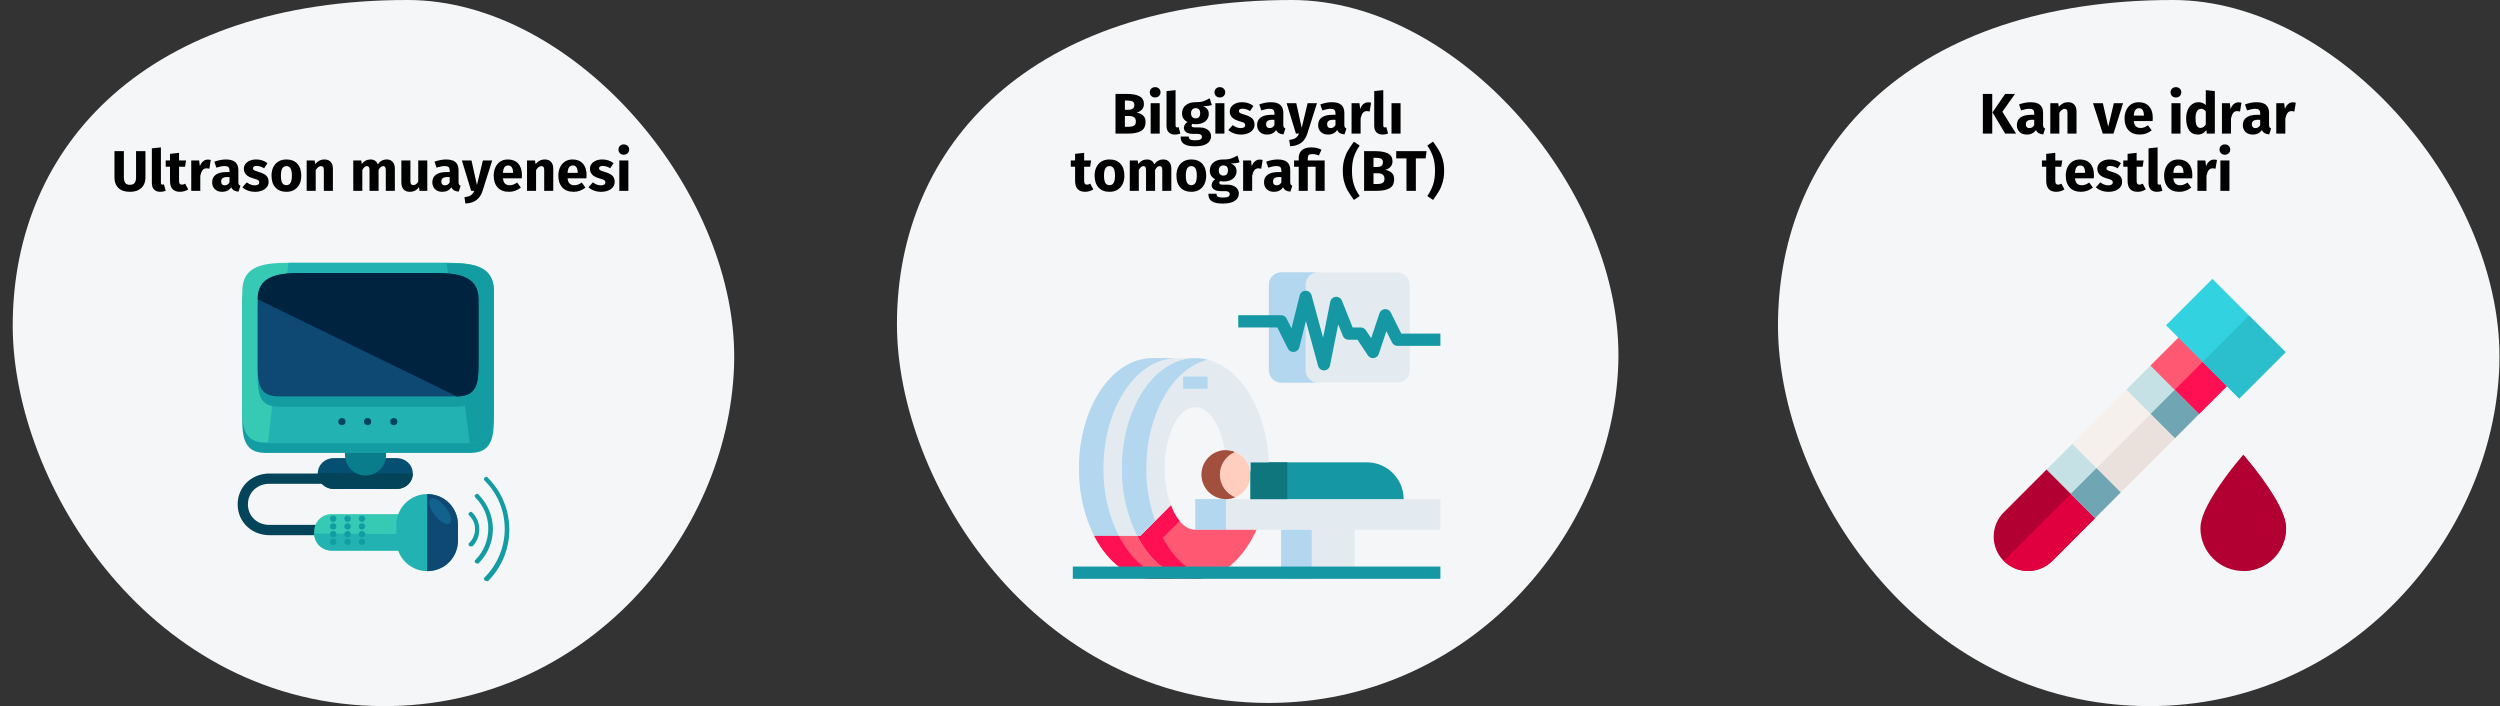 <?xml version="1.0" encoding="UTF-8"?>
<svg xmlns="http://www.w3.org/2000/svg" xmlns:xlink="http://www.w3.org/1999/xlink" width="786px" height="222px" viewBox="0 0 786 222" version="1.1">
  <rect x="0" y="0" width="786" height="222" fill="#333333" stroke="none"/>
  <title>nierensteine-diagnostik-tr</title>
  <g id="Page-1" stroke="none" stroke-width="1" fill="none" fill-rule="evenodd">
    <g id="vorlage" transform="translate(-123, -1912)">
      <g id="nierensteine-diagnostik-tr" transform="translate(123, 1912)">
        <rect id="Rectangle" x="0" y="0" width="786" height="221"></rect>
        <g id="Group-2" transform="translate(4, 0)" fill-rule="nonzero">
          <g id="Oval-Copy-2-Clipped" fill="#F5F6F7">
            <path d="M116.839,222 C179.968,222 225.027,168.752 226.795,114.871 C228.564,60.989 177.035,0 124.125,0 C42.992,0 0,45.151 0,102.399 C0,152.193 43.329,222 116.839,222 Z" id="Oval-Copy-2"></path>
          </g>
          <g id="Group" transform="translate(70.719, 82.628)">
            <path d="M75.73,29.567 C75.73,36.676 76.052,42.008 68.948,42.008 L12.918,42.008 C5.813,42.008 6.297,36.676 6.297,29.567 L6.297,11.471 C6.297,4.362 12.272,3.231 19.376,3.231 L62.489,3.231 C69.594,3.231 75.73,4.362 75.73,11.471 L75.73,29.567 Z" id="Path" fill="#0D4972"></path>
            <path d="M6.459,11.148 C6.459,4.039 12.272,3.231 19.376,3.231 L62.489,3.231 C69.594,3.231 75.73,4.362 75.73,11.471 L75.73,29.567 C75.73,36.676 76.214,42.331 69.109,42.331" id="Path" fill="#00233F"></path>
            <path d="M28.903,85.631 L10.011,85.631 C4.36,85.631 0,81.43 0,75.937 C0,70.444 4.36,66.243 10.011,66.243 L28.903,66.243 C29.872,66.243 30.518,66.889 30.518,67.859 C30.518,68.828 29.872,69.474 28.903,69.474 L10.011,69.474 C6.136,69.474 3.229,72.221 3.229,75.937 C3.229,79.653 6.136,82.4 10.011,82.4 L28.903,82.4 C29.872,82.4 30.518,83.046 30.518,84.016 C30.518,84.985 29.872,85.631 28.903,85.631 Z" id="Path" fill="#04445B"></path>
            <path d="M55.061,66.243 C55.061,68.99 52.801,71.09 50.056,71.09 L30.195,71.09 C27.45,71.09 25.189,68.99 25.189,66.243 L25.189,66.243 C25.189,63.496 27.45,61.396 30.195,61.396 L49.894,61.396 C52.801,61.396 55.061,63.496 55.061,66.243 L55.061,66.243 Z" id="Path" fill="#055072"></path>
            <path d="M55.061,66.243 L55.061,66.243 C55.061,68.99 52.801,71.09 50.056,71.09 L30.195,71.09 C27.45,71.09 25.189,68.99 25.189,66.081 L25.189,66.081" id="Path" fill="#03445B"></path>
            <path d="M46.665,60.427 C46.665,63.981 43.758,66.889 40.206,66.889 L40.206,66.889 C36.654,66.889 33.747,63.981 33.747,60.427 L33.747,58.972 C33.747,55.418 36.654,52.51 40.206,52.51 L40.206,52.51 C43.758,52.51 46.665,55.418 46.665,58.972 L46.665,60.427 Z" id="Path" fill="#097D8C"></path>
            <path d="M80.574,44.754 C80.574,52.994 81.22,59.78 72.985,59.78 L8.881,59.78 C0.646,59.78 1.453,52.833 1.453,44.754 L1.453,12.118 C1.453,4.039 8.074,3.231 16.308,3.231 L65.557,3.231 C73.792,3.231 80.574,4.039 80.574,12.118 L80.574,44.754 Z" id="Path" fill="#149CA3"></path>
            <path d="M80.574,41.523 C80.574,49.763 81.22,56.549 72.985,56.549 L8.881,56.549 C0.646,56.549 1.453,49.763 1.453,41.523 L1.453,9.048 C1.453,0.808 8.074,0 16.308,0 L65.557,0 C73.792,0 80.574,0.808 80.574,9.048 L80.574,41.523 Z" id="Path" fill="#36C9B4"></path>
            <path d="M15.986,0 L65.557,0 C73.792,0 80.574,0.808 80.574,9.048 L80.574,41.685 C80.574,49.925 81.22,56.71 72.985,56.71 L9.527,56.71" id="Path" fill="#22B2B2"></path>
            <g id="Path" transform="translate(6.29, 0.162)" fill="#149CA3">
              <path d="M59.428,0 C67.663,0 74.283,0.646 74.283,8.886 L74.283,41.523 C74.283,49.763 74.929,56.549 66.694,56.549"></path>
              <path d="M69.439,32.475 C69.439,39.584 69.762,45.078 62.657,45.078 L6.627,45.078 C-0.477,45.078 0.007,39.584 0.007,32.475 L0.007,14.38 C0.007,7.271 5.981,6.301 13.086,6.301 L56.199,6.301 C63.303,6.301 69.439,7.271 69.439,14.38 L69.439,32.475 L69.439,32.475 Z"></path>
            </g>
            <path d="M75.73,29.567 C75.73,36.676 76.052,42.008 68.948,42.008 L12.918,42.008 C5.813,42.008 6.297,36.676 6.297,29.567 L6.297,11.471 C6.297,4.362 12.272,3.231 19.376,3.231 L62.489,3.231 C69.594,3.231 75.73,4.362 75.73,11.471 L75.73,29.567 Z" id="Path" fill="#0D4972"></path>
            <path d="M6.297,11.471 C6.297,4.362 12.272,3.231 19.376,3.231 L62.489,3.231 C69.594,3.231 75.73,4.362 75.73,11.471 L75.73,29.567 C75.73,36.676 76.052,42.008 68.948,42.008" id="Path" fill="#00233F"></path>
            <g id="Oval" transform="translate(31.648, 48.794)" fill="#04445B">
              <ellipse cx="1.13" cy="1.131" rx="1.13" ry="1.131"></ellipse>
              <ellipse cx="9.204" cy="1.131" rx="1.13" ry="1.131"></ellipse>
              <ellipse cx="17.439" cy="1.131" rx="1.13" ry="1.131"></ellipse>
            </g>
            <path d="M57.968,84.985 C57.968,88.055 55.546,90.478 52.478,90.478 L29.549,90.478 C26.481,90.478 24.059,88.055 24.059,84.985 L24.059,84.5 C24.059,81.43 26.481,79.007 29.549,79.007 L52.639,79.007 C55.707,79.007 58.129,81.43 58.129,84.5 L58.129,84.985 L57.968,84.985 Z" id="Path" fill="#36C9B4"></path>
            <g id="Path" transform="translate(24.059, 72.706)" fill="#22B2B2">
              <path d="M33.909,12.602 L33.909,11.956 C33.909,15.026 31.487,17.773 28.419,17.773 L5.49,17.773 C2.422,17.773 -1.74151433e-15,15.349 -1.74151433e-15,12.279 L0.161,12.441"></path>
              <path d="M45.212,9.694 C45.212,4.362 40.852,0 35.523,0 L35.523,0 C30.195,0 25.835,4.362 25.835,9.694 L25.835,14.541 C25.835,19.873 30.195,24.235 35.523,24.235 L35.523,24.235 C40.852,24.235 45.212,19.873 45.212,14.541 L45.212,9.694 Z"></path>
            </g>
            <path d="M59.583,96.941 L59.583,96.941 C65.072,96.941 69.271,92.74 69.271,87.247 L69.271,82.4 C69.271,76.907 65.072,72.706 59.583,72.706 L59.583,72.706" id="Path" fill="#0D4972"></path>
            <ellipse id="Oval" fill="#13628E" transform="translate(63.672, 78.069) rotate(-128.039) translate(-63.672, -78.069) " cx="63.672" cy="78.069" rx="4.846" ry="2.1"></ellipse>
            <g transform="translate(29.03, 67.293)" fill="#149CA3">
              <ellipse id="Oval" cx="1.004" cy="13.168" rx="1.004" ry="1.005"></ellipse>
              <ellipse id="Oval" cx="5.525" cy="13.168" rx="1.004" ry="1.005"></ellipse>
              <ellipse id="Oval" cx="10.046" cy="13.168" rx="1.004" ry="1.005"></ellipse>
              <ellipse id="Oval" cx="1.004" cy="15.591" rx="1.004" ry="1.005"></ellipse>
              <ellipse id="Oval" cx="5.525" cy="15.591" rx="1.004" ry="1.005"></ellipse>
              <ellipse id="Oval" cx="10.046" cy="15.591" rx="1.004" ry="1.005"></ellipse>
              <ellipse id="Oval" cx="1.004" cy="18.015" rx="1.004" ry="1.005"></ellipse>
              <ellipse id="Oval" cx="5.525" cy="18.015" rx="1.004" ry="1.005"></ellipse>
              <ellipse id="Oval" cx="10.046" cy="18.015" rx="1.004" ry="1.005"></ellipse>
              <ellipse id="Oval" cx="1.004" cy="20.438" rx="1.004" ry="1.005"></ellipse>
              <ellipse id="Oval" cx="5.525" cy="20.438" rx="1.004" ry="1.005"></ellipse>
              <ellipse id="Oval" cx="10.046" cy="20.438" rx="1.004" ry="1.005"></ellipse>
              <path d="M44.278,21.893 C44.116,21.893 43.955,21.893 43.794,21.731 C43.471,21.408 43.471,20.923 43.794,20.762 C46.216,18.338 46.216,14.46 43.794,12.198 C43.471,11.875 43.471,11.391 43.794,11.229 C44.116,10.906 44.601,10.906 44.762,11.229 C47.669,14.137 47.669,18.984 44.762,21.893 C44.601,21.731 44.439,21.893 44.278,21.893 Z" id="Path"></path>
              <path d="M46.216,27.224 C46.054,27.224 45.893,27.224 45.731,27.063 C45.408,26.74 45.408,26.255 45.731,26.093 C48.315,23.508 49.768,19.954 49.768,16.238 C49.768,12.522 48.315,9.129 45.731,6.544 C45.408,6.22 45.408,5.736 45.731,5.574 C46.054,5.251 46.539,5.251 46.7,5.574 C49.606,8.482 51.221,12.36 51.221,16.399 C51.221,20.438 49.606,24.316 46.7,27.224 C46.539,27.224 46.377,27.224 46.216,27.224 Z" id="Path"></path>
              <path d="M49.122,32.718 C48.961,32.718 48.799,32.718 48.638,32.556 C48.315,32.233 48.315,31.748 48.638,31.587 C52.674,27.547 54.935,22.054 54.935,16.399 C54.935,10.583 52.674,5.251 48.638,1.212 C48.315,0.889 48.315,0.404 48.638,0.242 C48.961,-0.081 49.445,-0.081 49.606,0.242 C53.966,4.605 56.388,10.421 56.388,16.561 C56.388,22.7 53.966,28.517 49.606,32.879 C49.445,32.718 49.284,32.718 49.122,32.718 Z" id="Path"></path>
            </g>
          </g>
          <g id="Oval-Copy-10-Clipped" transform="translate(555, 0)" fill="#F5F6F7">
            <path d="M116.839,222 C179.968,222 225.027,168.752 226.795,114.871 C228.564,60.989 177.035,0 124.125,0 C42.992,0 0,45.151 0,102.399 C0,152.193 43.329,222 116.839,222 Z" id="Oval-Copy-10"></path>
          </g>
          <g id="Path" transform="translate(622.814, 87.676)">
            <polygon fill="#FF5872" points="59.97 16.567 49.287 27.257 53.686 38.126 64.548 42.528 75.232 31.838"></polygon>
            <polygon fill="#FF1053" points="53.686 38.126 64.548 42.528 75.232 31.838 67.601 24.203"></polygon>
            <polygon fill="#F5F0EB" points="24.688 51.87 28.908 62.919 39.95 67.141 57.007 50.074 52.967 38.845 41.745 34.803"></polygon>
            <polygon fill="#EBE1DC" points="39.95 67.141 57.007 50.074 52.967 38.845 28.908 62.919"></polygon>
            <path d="M3.161,73.411 C1.137,75.436 0,78.182 0,81.046 C0,87.01 4.832,91.844 10.792,91.844 C13.654,91.844 16.399,90.707 18.423,88.682 L31.87,75.226 L28.369,63.458 L16.608,59.955 L3.161,73.411 Z" fill="#B30032"></path>
            <path d="M3.161,88.682 C5.114,90.636 7.812,91.844 10.792,91.844 C13.654,91.844 16.399,90.707 18.423,88.682 L31.87,75.226 L28.369,63.458 L3.161,88.682 Z" fill="#E0003F"></path>
            <polygon fill="#C5E1E6" transform="translate(28.269, 63.544) rotate(-45) translate(-28.269, -63.544) " points="22.558 52.753 33.987 52.749 33.98 74.336 22.552 74.339"></polygon>
            <polygon fill="#C5E1E6" transform="translate(53.137, 38.667) rotate(-45) translate(-53.137, -38.667) " points="47.807 27.875 58.474 27.872 58.467 49.458 47.801 49.462"></polygon>
            <polygon fill="#33D2E1" points="77.207 37.626 54.186 14.591 68.768 2.23049332e-16 91.788 23.035"></polygon>
            <path d="M78.463,91.844 C71.038,91.844 64.997,85.8 64.997,78.37 C64.997,75.309 66.911,70.999 70.848,65.192 C73.585,61.156 76.283,57.915 76.396,57.778 L78.463,55.301 L80.531,57.778 C80.644,57.914 83.342,61.156 86.079,65.192 C90.016,70.999 91.93,75.309 91.93,78.37 C91.93,85.8 85.889,91.844 78.463,91.844 Z" fill="#B30032"></path>
            <path d="M78.463,91.844 L78.463,55.301 L80.531,57.778 C80.644,57.914 83.342,61.156 86.079,65.192 C90.016,70.999 91.93,75.309 91.93,78.37 C91.93,85.8 85.889,91.844 78.463,91.844 Z" fill="#B30032"></path>
            <polygon fill="#70A6B3" transform="translate(32.084, 67.362) rotate(-45) translate(-32.084, -67.362) " points="26.371 61.967 37.8 61.964 37.796 72.757 26.368 72.76"></polygon>
            <polygon fill="#70A6B3" transform="translate(56.952, 42.484) rotate(-45) translate(-56.952, -42.484) " points="51.62 37.089 62.287 37.086 62.283 47.879 51.617 47.883"></polygon>
            <polygon fill="#2BBFCD" transform="translate(78.731, 24.577) rotate(-45) translate(-78.731, -24.577) " points="68.421 16.44 89.046 16.434 89.041 32.714 68.416 32.72"></polygon>
          </g>
          <g id="Oval-Copy-4-Clipped" transform="translate(278, 0)" fill="#F5F6F7">
            <path d="M116.839,221.004 C179.968,221.004 225.027,167.996 226.795,114.356 C228.564,60.716 177.035,0 124.125,0 C42.992,0 0,44.949 0,101.94 C0,151.511 43.329,221.004 116.839,221.004 Z" id="Oval-Copy-4"></path>
          </g>
          <g id="Group" transform="translate(333.295, 85.614)">
            <polygon id="Path" fill="#E4EBF0" points="65.489 80.947 88.603 80.947 88.603 96.366 65.489 96.366"></polygon>
            <polygon id="Path" fill="#E4EBF0" points="38.523 71.311 115.569 71.311 115.569 80.947 38.523 80.947"></polygon>
            <polygon id="Path" fill="#B4D7F0" points="65.489 80.947 75.12 80.947 75.12 96.366 65.489 96.366"></polygon>
            <polygon id="Path" fill="#B4D7F0" points="38.523 71.311 48.154 71.311 48.154 80.947 38.523 80.947"></polygon>
            <path d="M55.858,63.602 C55.858,67.859 52.409,71.311 48.154,71.311 C47.734,71.311 47.315,71.273 46.902,71.195 C43.025,70.561 40.248,67.106 40.46,63.181 C40.673,59.256 43.807,56.122 47.73,55.912 C47.871,55.895 48.012,55.889 48.154,55.892 C52.409,55.892 55.858,59.344 55.858,63.602 L55.858,63.602 Z" id="Path" fill="#FFCEBF"></path>
            <path d="M104.012,71.311 L55.858,71.311 L55.858,59.747 L92.455,59.747 C98.838,59.747 104.012,64.924 104.012,71.311 L104.012,71.311 Z" id="Path" fill="#1598A4"></path>
            <path d="M51.043,70.733 C50.13,71.122 49.146,71.318 48.154,71.311 C47.734,71.311 47.315,71.273 46.902,71.195 C43.025,70.561 40.248,67.106 40.46,63.181 C40.673,59.256 43.807,56.122 47.73,55.912 C47.871,55.895 48.012,55.889 48.154,55.892 C49.14,55.885 50.117,56.081 51.024,56.47 C48.121,57.649 46.223,60.473 46.228,63.608 C46.232,66.743 48.137,69.561 51.043,70.733 L51.043,70.733 Z" id="Path" fill="#A34F3E"></path>
            <polygon id="Path" fill="#10767E" points="55.858 59.747 67.415 59.747 67.415 71.311 55.858 71.311"></polygon>
            <path d="M15.409,61.674 C15.321,69.022 16.971,76.287 20.225,82.875 L6.742,82.875 C6.742,82.855 6.722,82.836 6.703,82.817 C6.414,82.219 6.125,81.603 5.836,80.986 L5.605,80.466 C5.297,79.733 4.989,78.982 4.719,78.211 C4.411,77.382 4.141,76.553 3.891,75.686 C3.66,74.915 3.448,74.125 3.255,73.315 C3.14,72.795 3.024,72.255 2.908,71.716 C2.735,70.868 2.581,70 2.446,69.114 C2.369,68.458 2.273,67.784 2.215,67.109 C2.177,66.762 2.138,66.435 2.119,66.088 C1.984,64.642 1.926,63.178 1.926,61.674 C1.926,42.517 12.27,26.982 25.04,26.982 L38.523,26.982 C25.753,26.982 15.409,42.517 15.409,61.674 L15.409,61.674 Z" id="Path" fill="#E4EBF0"></path>
            <path d="M38.523,80.947 L57.746,80.947 C53.605,90.237 46.536,96.366 38.523,96.366 C31.069,96.366 24.462,91.085 20.225,82.875 L21.188,82.875 L30.818,73.238 C32.571,77.921 35.383,80.947 38.523,80.947 Z" id="Path" fill="#FF5872"></path>
            <path d="M42.337,95.865 C41.094,96.205 39.811,96.374 38.523,96.366 C31.069,96.366 24.462,91.085 20.225,82.875 L21.188,82.875 L30.818,73.238 C31.453,75.032 32.384,76.706 33.573,78.191 L28.276,83.491 C31.724,89.909 36.674,94.439 42.337,95.865 L42.337,95.865 Z" id="Path" fill="#FF1053"></path>
            <path d="M20.225,82.875 C16.971,76.287 15.321,69.022 15.409,61.674 C15.409,42.517 25.753,26.982 38.523,26.982 C50.87,26.982 60.943,41.495 61.598,59.747 L55.858,59.747 L55.858,63.602 C55.858,59.344 52.409,55.892 48.154,55.892 C48.012,55.889 47.871,55.895 47.73,55.912 C46.497,48.087 42.838,42.401 38.523,42.401 C33.207,42.401 28.892,51.035 28.892,61.674 C28.846,65.612 29.498,69.528 30.818,73.238 L21.188,82.875 L20.225,82.875 Z" id="Path" fill="#E4EBF0"></path>
            <path d="M9.631,61.674 C9.543,69.022 11.193,76.287 14.446,82.875 L6.742,82.875 C6.742,82.855 6.722,82.836 6.703,82.817 C6.414,82.219 6.125,81.603 5.836,80.986 L5.605,80.466 C5.297,79.733 4.989,78.982 4.719,78.211 C4.411,77.382 4.141,76.553 3.891,75.686 C3.66,74.915 3.448,74.125 3.255,73.315 C3.14,72.795 3.024,72.255 2.908,71.716 C2.735,70.868 2.581,70 2.446,69.114 C2.369,68.458 2.273,67.784 2.215,67.109 C2.177,66.762 2.138,66.435 2.119,66.088 C1.984,64.642 1.926,63.178 1.926,61.674 C1.926,42.517 12.27,26.982 25.04,26.982 L32.745,26.982 C19.974,26.982 9.631,42.517 9.631,61.674 L9.631,61.674 Z" id="Path" fill="#B4D7F0"></path>
            <path d="M23.114,61.674 C23.08,67.292 24.019,72.874 25.887,78.172 L21.188,82.875 L20.225,82.875 C16.971,76.287 15.321,69.022 15.409,61.674 C15.409,42.517 25.753,26.982 38.523,26.982 C39.828,26.987 41.128,27.149 42.395,27.464 C31.454,30.201 23.114,44.483 23.114,61.674 L23.114,61.674 Z" id="Path" fill="#B4D7F0"></path>
            <path d="M38.523,96.366 L25.04,96.366 C17.721,96.366 11.191,91.259 6.953,83.279 C6.876,83.145 6.819,83.01 6.742,82.875 L20.225,82.875 C24.462,91.085 31.069,96.366 38.523,96.366 Z" id="Path" fill="#FF5872"></path>
            <path d="M32.745,96.366 L25.04,96.366 C17.721,96.366 11.191,91.259 6.953,83.279 C6.876,83.145 6.819,83.01 6.742,82.875 L14.446,82.875 C14.523,83.01 14.581,83.145 14.658,83.279 C18.896,91.259 25.425,96.366 32.745,96.366 Z" id="Path" fill="#FF1053"></path>
            <rect id="Rectangle" fill="#E4EBF0" x="61.637" y="0" width="44.301" height="34.692" rx="3.872"></rect>
            <path d="M77.046,34.692 L65.489,34.692 C63.364,34.685 61.643,32.963 61.637,30.837 L61.637,3.855 C61.643,1.728 63.364,0.006 65.489,0 L77.046,0 C74.921,0.006 73.2,1.728 73.194,3.855 L73.194,30.837 C73.2,32.963 74.921,34.685 77.046,34.692 L77.046,34.692 Z" id="Path" fill="#B4D7F0"></path>
            <polygon id="Path" fill="#B4D7F0" points="34.671 32.764 42.375 32.764 42.375 36.619 34.671 36.619"></polygon>
            <g id="Path" transform="translate(0, 5.782)" fill="#1598A4">
              <polygon points="0 86.729 115.569 86.729 115.569 90.584 0 90.584"></polygon>
              <path d="M78.972,25.055 C78.103,25.055 77.342,24.473 77.113,23.635 L73.275,9.55 L71.21,17.814 C71.012,18.596 70.349,19.172 69.548,19.258 C68.746,19.344 67.976,18.922 67.617,18.2 L64.299,11.564 L52.006,11.564 L52.006,7.709 L65.489,7.709 C66.223,7.705 66.895,8.119 67.223,8.775 L68.746,11.824 L71.335,1.459 C71.547,0.612 72.3,0.014 73.172,0 L73.194,0 C74.062,0 74.824,0.582 75.052,1.42 L78.683,14.744 L80.937,3.469 C81.104,2.633 81.8,2.006 82.649,1.927 C83.498,1.849 84.297,2.338 84.614,3.13 L87.981,11.564 L90.529,11.564 C91.173,11.564 91.774,11.886 92.132,12.422 L93.8,14.927 L96.406,7.102 C96.651,6.362 97.319,5.842 98.097,5.787 C98.875,5.732 99.61,6.151 99.957,6.85 L103.276,13.491 L115.569,13.491 L115.569,17.346 L102.086,17.346 C101.352,17.35 100.68,16.937 100.352,16.28 L98.58,12.732 L96.2,19.882 C95.967,20.581 95.357,21.086 94.628,21.184 C93.899,21.282 93.177,20.956 92.769,20.343 L89.498,15.419 L86.677,15.419 C85.889,15.419 85.18,14.94 84.887,14.208 L83.443,10.591 L80.86,23.513 C80.682,24.387 79.928,25.025 79.038,25.055 L78.972,25.055 Z"></path>
            </g>
          </g>
        </g>
        <path d="M40.85,60.306 C41.906,60.306 42.8,60.114 43.532,59.73 C44.264,59.346 44.813,58.818 45.179,58.146 C45.545,57.474 45.728,56.712 45.728,55.86 L45.728,55.86 L45.728,47.526 L42.776,47.526 L42.776,55.734 C42.776,56.538 42.623,57.135 42.317,57.525 C42.011,57.915 41.522,58.11 40.85,58.11 C40.19,58.11 39.707,57.915 39.401,57.525 C39.095,57.135 38.942,56.538 38.942,55.734 L38.942,55.734 L38.942,47.526 L35.99,47.526 L35.99,55.86 C35.99,57.216 36.404,58.296 37.232,59.1 C38.06,59.904 39.266,60.306 40.85,60.306 Z M50.372,60.306 C51.008,60.306 51.584,60.198 52.1,59.982 L52.1,59.982 L51.542,57.966 C51.398,58.026 51.242,58.056 51.074,58.056 C50.75,58.056 50.588,57.858 50.588,57.462 L50.588,57.462 L50.588,46.338 L47.744,46.644 L47.744,57.57 C47.744,58.446 47.975,59.121 48.437,59.595 C48.899,60.069 49.544,60.306 50.372,60.306 Z M56.582,60.306 C57.038,60.306 57.497,60.24 57.959,60.108 C58.421,59.976 58.826,59.79 59.174,59.55 L59.174,59.55 L58.22,57.75 C57.86,57.954 57.518,58.056 57.194,58.056 C56.882,58.056 56.654,57.96 56.51,57.768 C56.366,57.576 56.294,57.258 56.294,56.814 L56.294,56.814 L56.294,52.422 L58.184,52.422 L58.49,50.442 L56.294,50.442 L56.294,48.048 L53.45,48.372 L53.45,50.442 L52.1,50.442 L52.1,52.422 L53.45,52.422 L53.45,56.85 C53.45,59.142 54.494,60.294 56.582,60.306 Z M62.972,60 L62.972,55.266 C63.14,54.486 63.371,53.901 63.665,53.511 C63.959,53.121 64.388,52.926 64.952,52.926 C65.168,52.926 65.456,52.968 65.816,53.052 L65.816,53.052 L66.266,50.298 C65.978,50.214 65.66,50.172 65.312,50.172 C64.76,50.172 64.265,50.361 63.827,50.739 C63.389,51.117 63.062,51.636 62.846,52.296 L62.846,52.296 L62.612,50.442 L60.128,50.442 L60.128,60 L62.972,60 Z M69.812,60.306 C71.108,60.306 72.068,59.826 72.692,58.866 C72.896,59.322 73.184,59.655 73.556,59.865 C73.928,60.075 74.408,60.204 74.996,60.252 L74.996,60.252 L75.59,58.398 C75.362,58.314 75.197,58.188 75.095,58.02 C74.993,57.852 74.942,57.588 74.942,57.228 L74.942,57.228 L74.942,53.52 C74.942,52.392 74.624,51.546 73.988,50.982 C73.352,50.418 72.35,50.136 70.982,50.136 C70.442,50.136 69.857,50.196 69.227,50.316 C68.597,50.436 67.982,50.61 67.382,50.838 L67.382,50.838 L68.03,52.71 C68.498,52.554 68.954,52.431 69.398,52.341 C69.842,52.251 70.22,52.206 70.532,52.206 C71.132,52.206 71.552,52.311 71.792,52.521 C72.032,52.731 72.152,53.118 72.152,53.682 L72.152,53.682 L72.152,54.096 L71.18,54.096 C69.728,54.096 68.618,54.372 67.85,54.924 C67.082,55.476 66.698,56.274 66.698,57.318 C66.698,58.206 66.98,58.926 67.544,59.478 C68.108,60.03 68.864,60.306 69.812,60.306 Z M70.64,58.272 C70.292,58.272 70.019,58.167 69.821,57.957 C69.623,57.747 69.524,57.45 69.524,57.066 C69.524,56.586 69.683,56.232 70.001,56.004 C70.319,55.776 70.802,55.662 71.45,55.662 L71.45,55.662 L72.152,55.662 L72.152,57.354 C71.792,57.966 71.288,58.272 70.64,58.272 Z M80.198,60.306 C80.99,60.306 81.71,60.18 82.358,59.928 C83.006,59.676 83.516,59.313 83.888,58.839 C84.26,58.365 84.446,57.804 84.446,57.156 C84.446,56.34 84.203,55.701 83.717,55.239 C83.231,54.777 82.49,54.402 81.494,54.114 C80.918,53.946 80.492,53.802 80.216,53.682 C79.94,53.562 79.757,53.445 79.667,53.331 C79.577,53.217 79.532,53.07 79.532,52.89 C79.532,52.662 79.631,52.485 79.829,52.359 C80.027,52.233 80.312,52.17 80.684,52.17 C81.476,52.17 82.262,52.416 83.042,52.908 L83.042,52.908 L84.086,51.306 C83.63,50.934 83.102,50.646 82.502,50.442 C81.902,50.238 81.26,50.136 80.576,50.136 C79.796,50.136 79.109,50.265 78.515,50.523 C77.921,50.781 77.465,51.129 77.147,51.567 C76.829,52.005 76.67,52.5 76.67,53.052 C76.67,53.784 76.904,54.396 77.372,54.888 C77.84,55.38 78.548,55.764 79.496,56.04 C80.096,56.208 80.534,56.349 80.81,56.463 C81.086,56.577 81.272,56.7 81.368,56.832 C81.464,56.964 81.512,57.144 81.512,57.372 C81.512,57.66 81.389,57.882 81.143,58.038 C80.897,58.194 80.558,58.272 80.126,58.272 C79.238,58.272 78.392,57.96 77.588,57.336 L77.588,57.336 L76.202,58.884 C76.682,59.328 77.267,59.676 77.957,59.928 C78.647,60.18 79.394,60.306 80.198,60.306 Z M90.044,60.306 C91.004,60.306 91.835,60.096 92.537,59.676 C93.239,59.256 93.779,58.665 94.157,57.903 C94.535,57.141 94.724,56.25 94.724,55.23 C94.724,53.622 94.31,52.371 93.482,51.477 C92.654,50.583 91.508,50.136 90.044,50.136 C89.084,50.136 88.253,50.346 87.551,50.766 C86.849,51.186 86.309,51.777 85.931,52.539 C85.553,53.301 85.364,54.192 85.364,55.212 C85.364,56.82 85.781,58.071 86.615,58.965 C87.449,59.859 88.592,60.306 90.044,60.306 Z M90.044,58.218 C89.456,58.218 89.021,57.978 88.739,57.498 C88.457,57.018 88.316,56.256 88.316,55.212 C88.316,54.192 88.46,53.439 88.748,52.953 C89.036,52.467 89.468,52.224 90.044,52.224 C90.632,52.224 91.067,52.464 91.349,52.944 C91.631,53.424 91.772,54.186 91.772,55.23 C91.772,56.25 91.628,57.003 91.34,57.489 C91.052,57.975 90.62,58.218 90.044,58.218 Z M99.26,60 L99.26,53.466 C99.788,52.638 100.34,52.224 100.916,52.224 C101.216,52.224 101.441,52.317 101.591,52.503 C101.741,52.689 101.816,53.022 101.816,53.502 L101.816,53.502 L101.816,60 L104.66,60 L104.66,53.016 C104.66,52.104 104.426,51.396 103.958,50.892 C103.49,50.388 102.842,50.136 102.014,50.136 C101.426,50.136 100.895,50.256 100.421,50.496 C99.947,50.736 99.506,51.096 99.098,51.576 L99.098,51.576 L98.9,50.442 L96.416,50.442 L96.416,60 L99.26,60 Z M113.912,60 L113.912,53.466 C114.128,53.058 114.353,52.749 114.587,52.539 C114.821,52.329 115.082,52.224 115.37,52.224 C115.91,52.224 116.18,52.65 116.18,53.502 L116.18,53.502 L116.18,60 L119.024,60 L119.024,53.466 C119.24,53.046 119.462,52.734 119.69,52.53 C119.918,52.326 120.182,52.224 120.482,52.224 C121.022,52.224 121.292,52.65 121.292,53.502 L121.292,53.502 L121.292,60 L124.136,60 L124.136,53.016 C124.136,52.116 123.908,51.411 123.452,50.901 C122.996,50.391 122.39,50.136 121.634,50.136 C121.034,50.136 120.503,50.259 120.041,50.505 C119.579,50.751 119.156,51.132 118.772,51.648 C118.592,51.168 118.307,50.796 117.917,50.532 C117.527,50.268 117.062,50.136 116.522,50.136 C115.946,50.136 115.433,50.253 114.983,50.487 C114.533,50.721 114.122,51.078 113.75,51.558 L113.75,51.558 L113.552,50.442 L111.068,50.442 L111.068,60 L113.912,60 Z M128.852,60.306 C130.088,60.306 131.054,59.802 131.75,58.794 L131.75,58.794 L131.876,60 L134.342,60 L134.342,50.442 L131.498,50.442 L131.498,57.084 C131.066,57.828 130.55,58.2 129.95,58.2 C129.638,58.2 129.407,58.107 129.257,57.921 C129.107,57.735 129.032,57.408 129.032,56.94 L129.032,56.94 L129.032,50.442 L126.188,50.442 L126.188,57.3 C126.188,58.248 126.413,58.986 126.863,59.514 C127.313,60.042 127.976,60.306 128.852,60.306 Z M139.04,60.306 C140.336,60.306 141.296,59.826 141.92,58.866 C142.124,59.322 142.412,59.655 142.784,59.865 C143.156,60.075 143.636,60.204 144.224,60.252 L144.224,60.252 L144.818,58.398 C144.59,58.314 144.425,58.188 144.323,58.02 C144.221,57.852 144.17,57.588 144.17,57.228 L144.17,57.228 L144.17,53.52 C144.17,52.392 143.852,51.546 143.216,50.982 C142.58,50.418 141.578,50.136 140.21,50.136 C139.67,50.136 139.085,50.196 138.455,50.316 C137.825,50.436 137.21,50.61 136.61,50.838 L136.61,50.838 L137.258,52.71 C137.726,52.554 138.182,52.431 138.626,52.341 C139.07,52.251 139.448,52.206 139.76,52.206 C140.36,52.206 140.78,52.311 141.02,52.521 C141.26,52.731 141.38,53.118 141.38,53.682 L141.38,53.682 L141.38,54.096 L140.408,54.096 C138.956,54.096 137.846,54.372 137.078,54.924 C136.31,55.476 135.926,56.274 135.926,57.318 C135.926,58.206 136.208,58.926 136.772,59.478 C137.336,60.03 138.092,60.306 139.04,60.306 Z M139.868,58.272 C139.52,58.272 139.247,58.167 139.049,57.957 C138.851,57.747 138.752,57.45 138.752,57.066 C138.752,56.586 138.911,56.232 139.229,56.004 C139.547,55.776 140.03,55.662 140.678,55.662 L140.678,55.662 L141.38,55.662 L141.38,57.354 C141.02,57.966 140.516,58.272 139.868,58.272 Z M146.33,63.996 C147.794,63.912 148.961,63.537 149.831,62.871 C150.701,62.205 151.328,61.254 151.712,60.018 L151.712,60.018 L154.754,50.442 L151.82,50.442 L149.948,58.182 L148.238,50.442 L145.214,50.442 L148.13,60 L149.102,60 C148.838,60.636 148.487,61.098 148.049,61.386 C147.611,61.674 146.936,61.878 146.024,61.998 L146.024,61.998 L146.33,63.996 Z M160.028,60.306 C161.396,60.306 162.638,59.862 163.754,58.974 L163.754,58.974 L162.584,57.39 C162.164,57.678 161.774,57.891 161.414,58.029 C161.054,58.167 160.682,58.236 160.298,58.236 C159.662,58.236 159.164,58.074 158.804,57.75 C158.444,57.426 158.216,56.862 158.12,56.058 L158.12,56.058 L164.042,56.058 C164.078,55.77 164.096,55.428 164.096,55.032 C164.096,53.496 163.706,52.296 162.926,51.432 C162.146,50.568 161.066,50.136 159.686,50.136 C158.75,50.136 157.946,50.361 157.274,50.811 C156.602,51.261 156.092,51.873 155.744,52.647 C155.396,53.421 155.222,54.294 155.222,55.266 C155.222,56.802 155.636,58.026 156.464,58.938 C157.292,59.85 158.48,60.306 160.028,60.306 Z M161.306,54.348 L158.12,54.348 C158.18,53.52 158.345,52.926 158.615,52.566 C158.885,52.206 159.266,52.026 159.758,52.026 C160.766,52.026 161.282,52.758 161.306,54.222 L161.306,54.222 L161.306,54.348 Z M168.542,60 L168.542,53.466 C169.07,52.638 169.622,52.224 170.198,52.224 C170.498,52.224 170.723,52.317 170.873,52.503 C171.023,52.689 171.098,53.022 171.098,53.502 L171.098,53.502 L171.098,60 L173.942,60 L173.942,53.016 C173.942,52.104 173.708,51.396 173.24,50.892 C172.772,50.388 172.124,50.136 171.296,50.136 C170.708,50.136 170.177,50.256 169.703,50.496 C169.229,50.736 168.788,51.096 168.38,51.576 L168.38,51.576 L168.182,50.442 L165.698,50.442 L165.698,60 L168.542,60 Z M180.35,60.306 C181.718,60.306 182.96,59.862 184.076,58.974 L184.076,58.974 L182.906,57.39 C182.486,57.678 182.096,57.891 181.736,58.029 C181.376,58.167 181.004,58.236 180.62,58.236 C179.984,58.236 179.486,58.074 179.126,57.75 C178.766,57.426 178.538,56.862 178.442,56.058 L178.442,56.058 L184.364,56.058 C184.4,55.77 184.418,55.428 184.418,55.032 C184.418,53.496 184.028,52.296 183.248,51.432 C182.468,50.568 181.388,50.136 180.008,50.136 C179.072,50.136 178.268,50.361 177.596,50.811 C176.924,51.261 176.414,51.873 176.066,52.647 C175.718,53.421 175.544,54.294 175.544,55.266 C175.544,56.802 175.958,58.026 176.786,58.938 C177.614,59.85 178.802,60.306 180.35,60.306 Z M181.628,54.348 L178.442,54.348 C178.502,53.52 178.667,52.926 178.937,52.566 C179.207,52.206 179.588,52.026 180.08,52.026 C181.088,52.026 181.604,52.758 181.628,54.222 L181.628,54.222 L181.628,54.348 Z M189.008,60.306 C189.8,60.306 190.52,60.18 191.168,59.928 C191.816,59.676 192.326,59.313 192.698,58.839 C193.07,58.365 193.256,57.804 193.256,57.156 C193.256,56.34 193.013,55.701 192.527,55.239 C192.041,54.777 191.3,54.402 190.304,54.114 C189.728,53.946 189.302,53.802 189.026,53.682 C188.75,53.562 188.567,53.445 188.477,53.331 C188.387,53.217 188.342,53.07 188.342,52.89 C188.342,52.662 188.441,52.485 188.639,52.359 C188.837,52.233 189.122,52.17 189.494,52.17 C190.286,52.17 191.072,52.416 191.852,52.908 L191.852,52.908 L192.896,51.306 C192.44,50.934 191.912,50.646 191.312,50.442 C190.712,50.238 190.07,50.136 189.386,50.136 C188.606,50.136 187.919,50.265 187.325,50.523 C186.731,50.781 186.275,51.129 185.957,51.567 C185.639,52.005 185.48,52.5 185.48,53.052 C185.48,53.784 185.714,54.396 186.182,54.888 C186.65,55.38 187.358,55.764 188.306,56.04 C188.906,56.208 189.344,56.349 189.62,56.463 C189.896,56.577 190.082,56.7 190.178,56.832 C190.274,56.964 190.322,57.144 190.322,57.372 C190.322,57.66 190.199,57.882 189.953,58.038 C189.707,58.194 189.368,58.272 188.936,58.272 C188.048,58.272 187.202,57.96 186.398,57.336 L186.398,57.336 L185.012,58.884 C185.492,59.328 186.077,59.676 186.767,59.928 C187.457,60.18 188.204,60.306 189.008,60.306 Z M196.118,48.642 C196.61,48.642 197.015,48.489 197.333,48.183 C197.651,47.877 197.81,47.49 197.81,47.022 C197.81,46.554 197.651,46.167 197.333,45.861 C197.015,45.555 196.61,45.402 196.118,45.402 C195.626,45.402 195.224,45.555 194.912,45.861 C194.6,46.167 194.444,46.554 194.444,47.022 C194.444,47.49 194.6,47.877 194.912,48.183 C195.224,48.489 195.626,48.642 196.118,48.642 Z M197.558,60 L197.558,50.442 L194.714,50.442 L194.714,60 L197.558,60 Z" id="Ultrasonmuayenesi" fill="#000000" fill-rule="nonzero"></path>
        <path d="M354.73,42 C356.446,42 357.781,41.727 358.735,41.181 C359.689,40.635 360.166,39.696 360.166,38.364 C360.166,37.452 359.905,36.768 359.383,36.312 C358.861,35.856 358.186,35.55 357.358,35.394 C358.006,35.238 358.549,34.935 358.987,34.485 C359.425,34.035 359.644,33.444 359.644,32.712 C359.644,31.584 359.182,30.771 358.258,30.273 C357.334,29.775 355.996,29.526 354.244,29.526 L354.244,29.526 L350.716,29.526 L350.716,42 L354.73,42 Z M354.766,34.512 L353.668,34.512 L353.668,31.614 L354.532,31.614 C355.264,31.614 355.798,31.719 356.134,31.929 C356.47,32.139 356.638,32.496 356.638,33 C356.638,34.008 356.014,34.512 354.766,34.512 L354.766,34.512 Z M354.748,39.858 L353.668,39.858 L353.668,36.474 L354.964,36.474 C356.404,36.474 357.124,37.05 357.124,38.202 C357.124,38.838 356.923,39.273 356.521,39.507 C356.119,39.741 355.528,39.858 354.748,39.858 L354.748,39.858 Z M363.172,30.642 C363.664,30.642 364.069,30.489 364.387,30.183 C364.705,29.877 364.864,29.49 364.864,29.022 C364.864,28.554 364.705,28.167 364.387,27.861 C364.069,27.555 363.664,27.402 363.172,27.402 C362.68,27.402 362.278,27.555 361.966,27.861 C361.654,28.167 361.498,28.554 361.498,29.022 C361.498,29.49 361.654,29.877 361.966,30.183 C362.278,30.489 362.68,30.642 363.172,30.642 Z M364.612,42 L364.612,32.442 L361.768,32.442 L361.768,42 L364.612,42 Z M369.382,42.306 C370.018,42.306 370.594,42.198 371.11,41.982 L371.11,41.982 L370.552,39.966 C370.408,40.026 370.252,40.056 370.084,40.056 C369.76,40.056 369.598,39.858 369.598,39.462 L369.598,39.462 L369.598,28.338 L366.754,28.644 L366.754,39.57 C366.754,40.446 366.985,41.121 367.447,41.595 C367.909,42.069 368.554,42.306 369.382,42.306 Z M375.754,45.996 C377.374,45.996 378.613,45.717 379.471,45.159 C380.329,44.601 380.758,43.824 380.758,42.828 C380.758,42.3 380.608,41.826 380.308,41.406 C380.008,40.986 379.582,40.656 379.03,40.416 C378.478,40.176 377.836,40.056 377.104,40.056 L377.104,40.056 L375.664,40.056 C375.244,40.056 374.965,40.005 374.827,39.903 C374.689,39.801 374.62,39.66 374.62,39.48 C374.62,39.372 374.647,39.267 374.701,39.165 C374.755,39.063 374.83,38.988 374.926,38.94 C375.274,39.012 375.64,39.048 376.024,39.048 C376.84,39.048 377.551,38.91 378.157,38.634 C378.763,38.358 379.228,37.977 379.552,37.491 C379.876,37.005 380.038,36.456 380.038,35.844 C380.038,35.232 379.894,34.734 379.606,34.35 C379.318,33.966 378.862,33.642 378.238,33.378 C379.45,33.378 380.368,33.252 380.992,33 L380.992,33 L380.326,30.894 C379.618,31.314 378.931,31.632 378.265,31.848 C377.599,32.064 376.786,32.16 375.826,32.136 C374.566,32.136 373.552,32.451 372.784,33.081 C372.016,33.711 371.632,34.56 371.632,35.628 C371.632,36.252 371.767,36.783 372.037,37.221 C372.307,37.659 372.742,38.04 373.342,38.364 C372.994,38.58 372.718,38.853 372.514,39.183 C372.31,39.513 372.208,39.852 372.208,40.2 C372.208,40.752 372.451,41.205 372.937,41.559 C373.423,41.913 374.158,42.09 375.142,42.09 L375.142,42.09 L376.528,42.09 C376.984,42.09 377.326,42.174 377.554,42.342 C377.782,42.51 377.896,42.738 377.896,43.026 C377.896,43.374 377.746,43.641 377.446,43.827 C377.146,44.013 376.606,44.106 375.826,44.106 C375.262,44.106 374.83,44.064 374.53,43.98 C374.23,43.896 374.023,43.77 373.909,43.602 C373.795,43.434 373.738,43.206 373.738,42.918 L373.738,42.918 L371.182,42.918 C371.182,43.59 371.317,44.148 371.587,44.592 C371.857,45.036 372.328,45.381 373,45.627 C373.672,45.873 374.59,45.996 375.754,45.996 Z M375.898,37.212 C375.454,37.212 375.103,37.071 374.845,36.789 C374.587,36.507 374.458,36.108 374.458,35.592 C374.458,35.1 374.587,34.713 374.845,34.431 C375.103,34.149 375.454,34.008 375.898,34.008 C376.858,34.008 377.338,34.524 377.338,35.556 C377.338,36.108 377.215,36.522 376.969,36.798 C376.723,37.074 376.366,37.212 375.898,37.212 Z M383.512,30.642 C384.004,30.642 384.409,30.489 384.727,30.183 C385.045,29.877 385.204,29.49 385.204,29.022 C385.204,28.554 385.045,28.167 384.727,27.861 C384.409,27.555 384.004,27.402 383.512,27.402 C383.02,27.402 382.618,27.555 382.306,27.861 C381.994,28.167 381.838,28.554 381.838,29.022 C381.838,29.49 381.994,29.877 382.306,30.183 C382.618,30.489 383.02,30.642 383.512,30.642 Z M384.952,42 L384.952,32.442 L382.108,32.442 L382.108,42 L384.952,42 Z M390.172,42.306 C390.964,42.306 391.684,42.18 392.332,41.928 C392.98,41.676 393.49,41.313 393.862,40.839 C394.234,40.365 394.42,39.804 394.42,39.156 C394.42,38.34 394.177,37.701 393.691,37.239 C393.205,36.777 392.464,36.402 391.468,36.114 C390.892,35.946 390.466,35.802 390.19,35.682 C389.914,35.562 389.731,35.445 389.641,35.331 C389.551,35.217 389.506,35.07 389.506,34.89 C389.506,34.662 389.605,34.485 389.803,34.359 C390.001,34.233 390.286,34.17 390.658,34.17 C391.45,34.17 392.236,34.416 393.016,34.908 L393.016,34.908 L394.06,33.306 C393.604,32.934 393.076,32.646 392.476,32.442 C391.876,32.238 391.234,32.136 390.55,32.136 C389.77,32.136 389.083,32.265 388.489,32.523 C387.895,32.781 387.439,33.129 387.121,33.567 C386.803,34.005 386.644,34.5 386.644,35.052 C386.644,35.784 386.878,36.396 387.346,36.888 C387.814,37.38 388.522,37.764 389.47,38.04 C390.07,38.208 390.508,38.349 390.784,38.463 C391.06,38.577 391.246,38.7 391.342,38.832 C391.438,38.964 391.486,39.144 391.486,39.372 C391.486,39.66 391.363,39.882 391.117,40.038 C390.871,40.194 390.532,40.272 390.1,40.272 C389.212,40.272 388.366,39.96 387.562,39.336 L387.562,39.336 L386.176,40.884 C386.656,41.328 387.241,41.676 387.931,41.928 C388.621,42.18 389.368,42.306 390.172,42.306 Z M398.344,42.306 C399.64,42.306 400.6,41.826 401.224,40.866 C401.428,41.322 401.716,41.655 402.088,41.865 C402.46,42.075 402.94,42.204 403.528,42.252 L403.528,42.252 L404.122,40.398 C403.894,40.314 403.729,40.188 403.627,40.02 C403.525,39.852 403.474,39.588 403.474,39.228 L403.474,39.228 L403.474,35.52 C403.474,34.392 403.156,33.546 402.52,32.982 C401.884,32.418 400.882,32.136 399.514,32.136 C398.974,32.136 398.389,32.196 397.759,32.316 C397.129,32.436 396.514,32.61 395.914,32.838 L395.914,32.838 L396.562,34.71 C397.03,34.554 397.486,34.431 397.93,34.341 C398.374,34.251 398.752,34.206 399.064,34.206 C399.664,34.206 400.084,34.311 400.324,34.521 C400.564,34.731 400.684,35.118 400.684,35.682 L400.684,35.682 L400.684,36.096 L399.712,36.096 C398.26,36.096 397.15,36.372 396.382,36.924 C395.614,37.476 395.23,38.274 395.23,39.318 C395.23,40.206 395.512,40.926 396.076,41.478 C396.64,42.03 397.396,42.306 398.344,42.306 Z M399.172,40.272 C398.824,40.272 398.551,40.167 398.353,39.957 C398.155,39.747 398.056,39.45 398.056,39.066 C398.056,38.586 398.215,38.232 398.533,38.004 C398.851,37.776 399.334,37.662 399.982,37.662 L399.982,37.662 L400.684,37.662 L400.684,39.354 C400.324,39.966 399.82,40.272 399.172,40.272 Z M405.634,45.996 C407.098,45.912 408.265,45.537 409.135,44.871 C410.005,44.205 410.632,43.254 411.016,42.018 L411.016,42.018 L414.058,32.442 L411.124,32.442 L409.252,40.182 L407.542,32.442 L404.518,32.442 L407.434,42 L408.406,42 C408.142,42.636 407.791,43.098 407.353,43.386 C406.915,43.674 406.24,43.878 405.328,43.998 L405.328,43.998 L405.634,45.996 Z M417.532,42.306 C418.828,42.306 419.788,41.826 420.412,40.866 C420.616,41.322 420.904,41.655 421.276,41.865 C421.648,42.075 422.128,42.204 422.716,42.252 L422.716,42.252 L423.31,40.398 C423.082,40.314 422.917,40.188 422.815,40.02 C422.713,39.852 422.662,39.588 422.662,39.228 L422.662,39.228 L422.662,35.52 C422.662,34.392 422.344,33.546 421.708,32.982 C421.072,32.418 420.07,32.136 418.702,32.136 C418.162,32.136 417.577,32.196 416.947,32.316 C416.317,32.436 415.702,32.61 415.102,32.838 L415.102,32.838 L415.75,34.71 C416.218,34.554 416.674,34.431 417.118,34.341 C417.562,34.251 417.94,34.206 418.252,34.206 C418.852,34.206 419.272,34.311 419.512,34.521 C419.752,34.731 419.872,35.118 419.872,35.682 L419.872,35.682 L419.872,36.096 L418.9,36.096 C417.448,36.096 416.338,36.372 415.57,36.924 C414.802,37.476 414.418,38.274 414.418,39.318 C414.418,40.206 414.7,40.926 415.264,41.478 C415.828,42.03 416.584,42.306 417.532,42.306 Z M418.36,40.272 C418.012,40.272 417.739,40.167 417.541,39.957 C417.343,39.747 417.244,39.45 417.244,39.066 C417.244,38.586 417.403,38.232 417.721,38.004 C418.039,37.776 418.522,37.662 419.17,37.662 L419.17,37.662 L419.872,37.662 L419.872,39.354 C419.512,39.966 419.008,40.272 418.36,40.272 Z M427.774,42 L427.774,37.266 C427.942,36.486 428.173,35.901 428.467,35.511 C428.761,35.121 429.19,34.926 429.754,34.926 C429.97,34.926 430.258,34.968 430.618,35.052 L430.618,35.052 L431.068,32.298 C430.78,32.214 430.462,32.172 430.114,32.172 C429.562,32.172 429.067,32.361 428.629,32.739 C428.191,33.117 427.864,33.636 427.648,34.296 L427.648,34.296 L427.414,32.442 L424.93,32.442 L424.93,42 L427.774,42 Z M434.686,42.306 C435.322,42.306 435.898,42.198 436.414,41.982 L436.414,41.982 L435.856,39.966 C435.712,40.026 435.556,40.056 435.388,40.056 C435.064,40.056 434.902,39.858 434.902,39.462 L434.902,39.462 L434.902,28.338 L432.058,28.644 L432.058,39.57 C432.058,40.446 432.289,41.121 432.751,41.595 C433.213,42.069 433.858,42.306 434.686,42.306 Z M440.338,42 L440.338,32.442 L437.494,32.442 L437.494,42 L440.338,42 Z M341.14,60.306 C341.596,60.306 342.055,60.24 342.517,60.108 C342.979,59.976 343.384,59.79 343.732,59.55 L343.732,59.55 L342.778,57.75 C342.418,57.954 342.076,58.056 341.752,58.056 C341.44,58.056 341.212,57.96 341.068,57.768 C340.924,57.576 340.852,57.258 340.852,56.814 L340.852,56.814 L340.852,52.422 L342.742,52.422 L343.048,50.442 L340.852,50.442 L340.852,48.048 L338.008,48.372 L338.008,50.442 L336.658,50.442 L336.658,52.422 L338.008,52.422 L338.008,56.85 C338.008,59.142 339.052,60.294 341.14,60.306 Z M348.826,60.306 C349.786,60.306 350.617,60.096 351.319,59.676 C352.021,59.256 352.561,58.665 352.939,57.903 C353.317,57.141 353.506,56.25 353.506,55.23 C353.506,53.622 353.092,52.371 352.264,51.477 C351.436,50.583 350.29,50.136 348.826,50.136 C347.866,50.136 347.035,50.346 346.333,50.766 C345.631,51.186 345.091,51.777 344.713,52.539 C344.335,53.301 344.146,54.192 344.146,55.212 C344.146,56.82 344.563,58.071 345.397,58.965 C346.231,59.859 347.374,60.306 348.826,60.306 Z M348.826,58.218 C348.238,58.218 347.803,57.978 347.521,57.498 C347.239,57.018 347.098,56.256 347.098,55.212 C347.098,54.192 347.242,53.439 347.53,52.953 C347.818,52.467 348.25,52.224 348.826,52.224 C349.414,52.224 349.849,52.464 350.131,52.944 C350.413,53.424 350.554,54.186 350.554,55.23 C350.554,56.25 350.41,57.003 350.122,57.489 C349.834,57.975 349.402,58.218 348.826,58.218 Z M358.042,60 L358.042,53.466 C358.258,53.058 358.483,52.749 358.717,52.539 C358.951,52.329 359.212,52.224 359.5,52.224 C360.04,52.224 360.31,52.65 360.31,53.502 L360.31,53.502 L360.31,60 L363.154,60 L363.154,53.466 C363.37,53.046 363.592,52.734 363.82,52.53 C364.048,52.326 364.312,52.224 364.612,52.224 C365.152,52.224 365.422,52.65 365.422,53.502 L365.422,53.502 L365.422,60 L368.266,60 L368.266,53.016 C368.266,52.116 368.038,51.411 367.582,50.901 C367.126,50.391 366.52,50.136 365.764,50.136 C365.164,50.136 364.633,50.259 364.171,50.505 C363.709,50.751 363.286,51.132 362.902,51.648 C362.722,51.168 362.437,50.796 362.047,50.532 C361.657,50.268 361.192,50.136 360.652,50.136 C360.076,50.136 359.563,50.253 359.113,50.487 C358.663,50.721 358.252,51.078 357.88,51.558 L357.88,51.558 L357.682,50.442 L355.198,50.442 L355.198,60 L358.042,60 Z M374.548,60.306 C375.508,60.306 376.339,60.096 377.041,59.676 C377.743,59.256 378.283,58.665 378.661,57.903 C379.039,57.141 379.228,56.25 379.228,55.23 C379.228,53.622 378.814,52.371 377.986,51.477 C377.158,50.583 376.012,50.136 374.548,50.136 C373.588,50.136 372.757,50.346 372.055,50.766 C371.353,51.186 370.813,51.777 370.435,52.539 C370.057,53.301 369.868,54.192 369.868,55.212 C369.868,56.82 370.285,58.071 371.119,58.965 C371.953,59.859 373.096,60.306 374.548,60.306 Z M374.548,58.218 C373.96,58.218 373.525,57.978 373.243,57.498 C372.961,57.018 372.82,56.256 372.82,55.212 C372.82,54.192 372.964,53.439 373.252,52.953 C373.54,52.467 373.972,52.224 374.548,52.224 C375.136,52.224 375.571,52.464 375.853,52.944 C376.135,53.424 376.276,54.186 376.276,55.23 C376.276,56.25 376.132,57.003 375.844,57.489 C375.556,57.975 375.124,58.218 374.548,58.218 Z M384.484,63.996 C386.104,63.996 387.343,63.717 388.201,63.159 C389.059,62.601 389.488,61.824 389.488,60.828 C389.488,60.3 389.338,59.826 389.038,59.406 C388.738,58.986 388.312,58.656 387.76,58.416 C387.208,58.176 386.566,58.056 385.834,58.056 L385.834,58.056 L384.394,58.056 C383.974,58.056 383.695,58.005 383.557,57.903 C383.419,57.801 383.35,57.66 383.35,57.48 C383.35,57.372 383.377,57.267 383.431,57.165 C383.485,57.063 383.56,56.988 383.656,56.94 C384.004,57.012 384.37,57.048 384.754,57.048 C385.57,57.048 386.281,56.91 386.887,56.634 C387.493,56.358 387.958,55.977 388.282,55.491 C388.606,55.005 388.768,54.456 388.768,53.844 C388.768,53.232 388.624,52.734 388.336,52.35 C388.048,51.966 387.592,51.642 386.968,51.378 C388.18,51.378 389.098,51.252 389.722,51 L389.722,51 L389.056,48.894 C388.348,49.314 387.661,49.632 386.995,49.848 C386.329,50.064 385.516,50.16 384.556,50.136 C383.296,50.136 382.282,50.451 381.514,51.081 C380.746,51.711 380.362,52.56 380.362,53.628 C380.362,54.252 380.497,54.783 380.767,55.221 C381.037,55.659 381.472,56.04 382.072,56.364 C381.724,56.58 381.448,56.853 381.244,57.183 C381.04,57.513 380.938,57.852 380.938,58.2 C380.938,58.752 381.181,59.205 381.667,59.559 C382.153,59.913 382.888,60.09 383.872,60.09 L383.872,60.09 L385.258,60.09 C385.714,60.09 386.056,60.174 386.284,60.342 C386.512,60.51 386.626,60.738 386.626,61.026 C386.626,61.374 386.476,61.641 386.176,61.827 C385.876,62.013 385.336,62.106 384.556,62.106 C383.992,62.106 383.56,62.064 383.26,61.98 C382.96,61.896 382.753,61.77 382.639,61.602 C382.525,61.434 382.468,61.206 382.468,60.918 L382.468,60.918 L379.912,60.918 C379.912,61.59 380.047,62.148 380.317,62.592 C380.587,63.036 381.058,63.381 381.73,63.627 C382.402,63.873 383.32,63.996 384.484,63.996 Z M384.628,55.212 C384.184,55.212 383.833,55.071 383.575,54.789 C383.317,54.507 383.188,54.108 383.188,53.592 C383.188,53.1 383.317,52.713 383.575,52.431 C383.833,52.149 384.184,52.008 384.628,52.008 C385.588,52.008 386.068,52.524 386.068,53.556 C386.068,54.108 385.945,54.522 385.699,54.798 C385.453,55.074 385.096,55.212 384.628,55.212 Z M393.682,60 L393.682,55.266 C393.85,54.486 394.081,53.901 394.375,53.511 C394.669,53.121 395.098,52.926 395.662,52.926 C395.878,52.926 396.166,52.968 396.526,53.052 L396.526,53.052 L396.976,50.298 C396.688,50.214 396.37,50.172 396.022,50.172 C395.47,50.172 394.975,50.361 394.537,50.739 C394.099,51.117 393.772,51.636 393.556,52.296 L393.556,52.296 L393.322,50.442 L390.838,50.442 L390.838,60 L393.682,60 Z M400.522,60.306 C401.818,60.306 402.778,59.826 403.402,58.866 C403.606,59.322 403.894,59.655 404.266,59.865 C404.638,60.075 405.118,60.204 405.706,60.252 L405.706,60.252 L406.3,58.398 C406.072,58.314 405.907,58.188 405.805,58.02 C405.703,57.852 405.652,57.588 405.652,57.228 L405.652,57.228 L405.652,53.52 C405.652,52.392 405.334,51.546 404.698,50.982 C404.062,50.418 403.06,50.136 401.692,50.136 C401.152,50.136 400.567,50.196 399.937,50.316 C399.307,50.436 398.692,50.61 398.092,50.838 L398.092,50.838 L398.74,52.71 C399.208,52.554 399.664,52.431 400.108,52.341 C400.552,52.251 400.93,52.206 401.242,52.206 C401.842,52.206 402.262,52.311 402.502,52.521 C402.742,52.731 402.862,53.118 402.862,53.682 L402.862,53.682 L402.862,54.096 L401.89,54.096 C400.438,54.096 399.328,54.372 398.56,54.924 C397.792,55.476 397.408,56.274 397.408,57.318 C397.408,58.206 397.69,58.926 398.254,59.478 C398.818,60.03 399.574,60.306 400.522,60.306 Z M401.35,58.272 C401.002,58.272 400.729,58.167 400.531,57.957 C400.333,57.747 400.234,57.45 400.234,57.066 C400.234,56.586 400.393,56.232 400.711,56.004 C401.029,55.776 401.512,55.662 402.16,55.662 L402.16,55.662 L402.862,55.662 L402.862,57.354 C402.502,57.966 401.998,58.272 401.35,58.272 Z M411.16,60 L411.16,52.422 L413.626,52.422 L413.626,60 L416.47,60 L416.47,50.442 L411.16,50.442 L411.16,49.722 C411.16,49.254 411.265,48.924 411.475,48.732 C411.685,48.54 412.066,48.444 412.618,48.444 C413.278,48.444 413.962,48.588 414.67,48.876 L414.67,48.876 L415.462,47.058 C414.478,46.578 413.422,46.338 412.294,46.338 C410.938,46.338 409.936,46.638 409.288,47.238 C408.64,47.838 408.316,48.63 408.316,49.614 L408.316,49.614 L408.316,50.442 L406.858,50.442 L406.858,52.422 L408.316,52.422 L408.316,60 L411.16,60 Z M425.668,62.862 L427.486,61.638 C426.634,60.414 426.016,59.193 425.632,57.975 C425.248,56.757 425.056,55.332 425.056,53.7 C425.056,52.068 425.248,50.643 425.632,49.425 C426.016,48.207 426.634,46.986 427.486,45.762 L427.486,45.762 L425.668,44.538 C424.888,45.618 424.264,46.551 423.796,47.337 C423.328,48.123 422.941,49.044 422.635,50.1 C422.329,51.156 422.176,52.356 422.176,53.7 C422.176,55.044 422.329,56.244 422.635,57.3 C422.941,58.356 423.328,59.277 423.796,60.063 C424.264,60.849 424.888,61.782 425.668,62.862 L425.668,62.862 Z M432.886,60 C434.602,60 435.937,59.727 436.891,59.181 C437.845,58.635 438.322,57.696 438.322,56.364 C438.322,55.452 438.061,54.768 437.539,54.312 C437.017,53.856 436.342,53.55 435.514,53.394 C436.162,53.238 436.705,52.935 437.143,52.485 C437.581,52.035 437.8,51.444 437.8,50.712 C437.8,49.584 437.338,48.771 436.414,48.273 C435.49,47.775 434.152,47.526 432.4,47.526 L432.4,47.526 L428.872,47.526 L428.872,60 L432.886,60 Z M432.922,52.512 L431.824,52.512 L431.824,49.614 L432.688,49.614 C433.42,49.614 433.954,49.719 434.29,49.929 C434.626,50.139 434.794,50.496 434.794,51 C434.794,52.008 434.17,52.512 432.922,52.512 L432.922,52.512 Z M432.904,57.858 L431.824,57.858 L431.824,54.474 L433.12,54.474 C434.56,54.474 435.28,55.05 435.28,56.202 C435.28,56.838 435.079,57.273 434.677,57.507 C434.275,57.741 433.684,57.858 432.904,57.858 L432.904,57.858 Z M445.144,60 L445.144,49.794 L448.222,49.794 L448.51,47.526 L438.97,47.526 L438.97,49.794 L442.192,49.794 L442.192,60 L445.144,60 Z M450.562,62.862 C451.342,61.77 451.963,60.834 452.425,60.054 C452.887,59.274 453.271,58.356 453.577,57.3 C453.883,56.244 454.036,55.044 454.036,53.7 C454.036,52.356 453.883,51.156 453.577,50.1 C453.271,49.044 452.887,48.126 452.425,47.346 C451.963,46.566 451.342,45.63 450.562,44.538 L450.562,44.538 L448.744,45.762 C449.596,46.998 450.214,48.225 450.598,49.443 C450.982,50.661 451.174,52.08 451.174,53.7 C451.174,55.32 450.982,56.739 450.598,57.957 C450.214,59.175 449.596,60.402 448.744,61.638 L448.744,61.638 L450.562,62.862 Z" id="Bilgisayarlıtomografi(BT)" fill="#000000" fill-rule="nonzero"></path>
        <path d="M626.361,42 L626.361,29.526 L623.409,29.526 L623.409,42 L626.361,42 Z M633.849,42 L629.547,35.124 L633.525,29.526 L630.411,29.526 L626.451,35.34 L630.429,42 L633.849,42 Z M637.215,42.306 C638.511,42.306 639.471,41.826 640.095,40.866 C640.299,41.322 640.587,41.655 640.959,41.865 C641.331,42.075 641.811,42.204 642.399,42.252 L642.399,42.252 L642.993,40.398 C642.765,40.314 642.6,40.188 642.498,40.02 C642.396,39.852 642.345,39.588 642.345,39.228 L642.345,39.228 L642.345,35.52 C642.345,34.392 642.027,33.546 641.391,32.982 C640.755,32.418 639.753,32.136 638.385,32.136 C637.845,32.136 637.26,32.196 636.63,32.316 C636,32.436 635.385,32.61 634.785,32.838 L634.785,32.838 L635.433,34.71 C635.901,34.554 636.357,34.431 636.801,34.341 C637.245,34.251 637.623,34.206 637.935,34.206 C638.535,34.206 638.955,34.311 639.195,34.521 C639.435,34.731 639.555,35.118 639.555,35.682 L639.555,35.682 L639.555,36.096 L638.583,36.096 C637.131,36.096 636.021,36.372 635.253,36.924 C634.485,37.476 634.101,38.274 634.101,39.318 C634.101,40.206 634.383,40.926 634.947,41.478 C635.511,42.03 636.267,42.306 637.215,42.306 Z M638.043,40.272 C637.695,40.272 637.422,40.167 637.224,39.957 C637.026,39.747 636.927,39.45 636.927,39.066 C636.927,38.586 637.086,38.232 637.404,38.004 C637.722,37.776 638.205,37.662 638.853,37.662 L638.853,37.662 L639.555,37.662 L639.555,39.354 C639.195,39.966 638.691,40.272 638.043,40.272 Z M647.457,42 L647.457,35.466 C647.985,34.638 648.537,34.224 649.113,34.224 C649.413,34.224 649.638,34.317 649.788,34.503 C649.938,34.689 650.013,35.022 650.013,35.502 L650.013,35.502 L650.013,42 L652.857,42 L652.857,35.016 C652.857,34.104 652.623,33.396 652.155,32.892 C651.687,32.388 651.039,32.136 650.211,32.136 C649.623,32.136 649.092,32.256 648.618,32.496 C648.144,32.736 647.703,33.096 647.295,33.576 L647.295,33.576 L647.097,32.442 L644.613,32.442 L644.613,42 L647.457,42 Z M664.485,42 L667.491,32.442 L664.593,32.442 L662.829,39.84 L661.137,32.442 L658.041,32.442 L661.119,42 L664.485,42 Z M672.765,42.306 C674.133,42.306 675.375,41.862 676.491,40.974 L676.491,40.974 L675.321,39.39 C674.901,39.678 674.511,39.891 674.151,40.029 C673.791,40.167 673.419,40.236 673.035,40.236 C672.399,40.236 671.901,40.074 671.541,39.75 C671.181,39.426 670.953,38.862 670.857,38.058 L670.857,38.058 L676.779,38.058 C676.815,37.77 676.833,37.428 676.833,37.032 C676.833,35.496 676.443,34.296 675.663,33.432 C674.883,32.568 673.803,32.136 672.423,32.136 C671.487,32.136 670.683,32.361 670.011,32.811 C669.339,33.261 668.829,33.873 668.481,34.647 C668.133,35.421 667.959,36.294 667.959,37.266 C667.959,38.802 668.373,40.026 669.201,40.938 C670.029,41.85 671.217,42.306 672.765,42.306 Z M674.043,36.348 L670.857,36.348 C670.917,35.52 671.082,34.926 671.352,34.566 C671.622,34.206 672.003,34.026 672.495,34.026 C673.503,34.026 674.019,34.758 674.043,36.222 L674.043,36.222 L674.043,36.348 Z M684.105,30.642 C684.597,30.642 685.002,30.489 685.32,30.183 C685.638,29.877 685.797,29.49 685.797,29.022 C685.797,28.554 685.638,28.167 685.32,27.861 C685.002,27.555 684.597,27.402 684.105,27.402 C683.613,27.402 683.211,27.555 682.899,27.861 C682.587,28.167 682.431,28.554 682.431,29.022 C682.431,29.49 682.587,29.877 682.899,30.183 C683.211,30.489 683.613,30.642 684.105,30.642 Z M685.545,42 L685.545,32.442 L682.701,32.442 L682.701,42 L685.545,42 Z M690.963,42.306 C692.103,42.306 693.009,41.832 693.681,40.884 L693.681,40.884 L693.825,42 L696.345,42 L696.345,28.644 L693.501,28.338 L693.501,33.036 C692.901,32.436 692.145,32.136 691.233,32.136 C690.465,32.136 689.784,32.352 689.19,32.784 C688.596,33.216 688.137,33.816 687.813,34.584 C687.489,35.352 687.327,36.222 687.327,37.194 C687.327,38.778 687.636,40.026 688.254,40.938 C688.872,41.85 689.775,42.306 690.963,42.306 Z M691.845,40.218 C691.341,40.218 690.954,39.996 690.684,39.552 C690.414,39.108 690.279,38.328 690.279,37.212 C690.279,36.192 690.435,35.436 690.747,34.944 C691.059,34.452 691.479,34.206 692.007,34.206 C692.307,34.206 692.574,34.272 692.808,34.404 C693.042,34.536 693.273,34.74 693.501,35.016 L693.501,35.016 L693.501,39.138 C693.057,39.858 692.505,40.218 691.845,40.218 Z M701.421,42 L701.421,37.266 C701.589,36.486 701.82,35.901 702.114,35.511 C702.408,35.121 702.837,34.926 703.401,34.926 C703.617,34.926 703.905,34.968 704.265,35.052 L704.265,35.052 L704.715,32.298 C704.427,32.214 704.109,32.172 703.761,32.172 C703.209,32.172 702.714,32.361 702.276,32.739 C701.838,33.117 701.511,33.636 701.295,34.296 L701.295,34.296 L701.061,32.442 L698.577,32.442 L698.577,42 L701.421,42 Z M708.261,42.306 C709.557,42.306 710.517,41.826 711.141,40.866 C711.345,41.322 711.633,41.655 712.005,41.865 C712.377,42.075 712.857,42.204 713.445,42.252 L713.445,42.252 L714.039,40.398 C713.811,40.314 713.646,40.188 713.544,40.02 C713.442,39.852 713.391,39.588 713.391,39.228 L713.391,39.228 L713.391,35.52 C713.391,34.392 713.073,33.546 712.437,32.982 C711.801,32.418 710.799,32.136 709.431,32.136 C708.891,32.136 708.306,32.196 707.676,32.316 C707.046,32.436 706.431,32.61 705.831,32.838 L705.831,32.838 L706.479,34.71 C706.947,34.554 707.403,34.431 707.847,34.341 C708.291,34.251 708.669,34.206 708.981,34.206 C709.581,34.206 710.001,34.311 710.241,34.521 C710.481,34.731 710.601,35.118 710.601,35.682 L710.601,35.682 L710.601,36.096 L709.629,36.096 C708.177,36.096 707.067,36.372 706.299,36.924 C705.531,37.476 705.147,38.274 705.147,39.318 C705.147,40.206 705.429,40.926 705.993,41.478 C706.557,42.03 707.313,42.306 708.261,42.306 Z M709.089,40.272 C708.741,40.272 708.468,40.167 708.27,39.957 C708.072,39.747 707.973,39.45 707.973,39.066 C707.973,38.586 708.132,38.232 708.45,38.004 C708.768,37.776 709.251,37.662 709.899,37.662 L709.899,37.662 L710.601,37.662 L710.601,39.354 C710.241,39.966 709.737,40.272 709.089,40.272 Z M718.503,42 L718.503,37.266 C718.671,36.486 718.902,35.901 719.196,35.511 C719.49,35.121 719.919,34.926 720.483,34.926 C720.699,34.926 720.987,34.968 721.347,35.052 L721.347,35.052 L721.797,32.298 C721.509,32.214 721.191,32.172 720.843,32.172 C720.291,32.172 719.796,32.361 719.358,32.739 C718.92,33.117 718.593,33.636 718.377,34.296 L718.377,34.296 L718.143,32.442 L715.659,32.442 L715.659,42 L718.503,42 Z M646.467,60.306 C646.923,60.306 647.382,60.24 647.844,60.108 C648.306,59.976 648.711,59.79 649.059,59.55 L649.059,59.55 L648.105,57.75 C647.745,57.954 647.403,58.056 647.079,58.056 C646.767,58.056 646.539,57.96 646.395,57.768 C646.251,57.576 646.179,57.258 646.179,56.814 L646.179,56.814 L646.179,52.422 L648.069,52.422 L648.375,50.442 L646.179,50.442 L646.179,48.048 L643.335,48.372 L643.335,50.442 L641.985,50.442 L641.985,52.422 L643.335,52.422 L643.335,56.85 C643.335,59.142 644.379,60.294 646.467,60.306 Z M654.279,60.306 C655.647,60.306 656.889,59.862 658.005,58.974 L658.005,58.974 L656.835,57.39 C656.415,57.678 656.025,57.891 655.665,58.029 C655.305,58.167 654.933,58.236 654.549,58.236 C653.913,58.236 653.415,58.074 653.055,57.75 C652.695,57.426 652.467,56.862 652.371,56.058 L652.371,56.058 L658.293,56.058 C658.329,55.77 658.347,55.428 658.347,55.032 C658.347,53.496 657.957,52.296 657.177,51.432 C656.397,50.568 655.317,50.136 653.937,50.136 C653.001,50.136 652.197,50.361 651.525,50.811 C650.853,51.261 650.343,51.873 649.995,52.647 C649.647,53.421 649.473,54.294 649.473,55.266 C649.473,56.802 649.887,58.026 650.715,58.938 C651.543,59.85 652.731,60.306 654.279,60.306 Z M655.557,54.348 L652.371,54.348 C652.431,53.52 652.596,52.926 652.866,52.566 C653.136,52.206 653.517,52.026 654.009,52.026 C655.017,52.026 655.533,52.758 655.557,54.222 L655.557,54.222 L655.557,54.348 Z M662.937,60.306 C663.729,60.306 664.449,60.18 665.097,59.928 C665.745,59.676 666.255,59.313 666.627,58.839 C666.999,58.365 667.185,57.804 667.185,57.156 C667.185,56.34 666.942,55.701 666.456,55.239 C665.97,54.777 665.229,54.402 664.233,54.114 C663.657,53.946 663.231,53.802 662.955,53.682 C662.679,53.562 662.496,53.445 662.406,53.331 C662.316,53.217 662.271,53.07 662.271,52.89 C662.271,52.662 662.37,52.485 662.568,52.359 C662.766,52.233 663.051,52.17 663.423,52.17 C664.215,52.17 665.001,52.416 665.781,52.908 L665.781,52.908 L666.825,51.306 C666.369,50.934 665.841,50.646 665.241,50.442 C664.641,50.238 663.999,50.136 663.315,50.136 C662.535,50.136 661.848,50.265 661.254,50.523 C660.66,50.781 660.204,51.129 659.886,51.567 C659.568,52.005 659.409,52.5 659.409,53.052 C659.409,53.784 659.643,54.396 660.111,54.888 C660.579,55.38 661.287,55.764 662.235,56.04 C662.835,56.208 663.273,56.349 663.549,56.463 C663.825,56.577 664.011,56.7 664.107,56.832 C664.203,56.964 664.251,57.144 664.251,57.372 C664.251,57.66 664.128,57.882 663.882,58.038 C663.636,58.194 663.297,58.272 662.865,58.272 C661.977,58.272 661.131,57.96 660.327,57.336 L660.327,57.336 L658.941,58.884 C659.421,59.328 660.006,59.676 660.696,59.928 C661.386,60.18 662.133,60.306 662.937,60.306 Z M672.045,60.306 C672.501,60.306 672.96,60.24 673.422,60.108 C673.884,59.976 674.289,59.79 674.637,59.55 L674.637,59.55 L673.683,57.75 C673.323,57.954 672.981,58.056 672.657,58.056 C672.345,58.056 672.117,57.96 671.973,57.768 C671.829,57.576 671.757,57.258 671.757,56.814 L671.757,56.814 L671.757,52.422 L673.647,52.422 L673.953,50.442 L671.757,50.442 L671.757,48.048 L668.913,48.372 L668.913,50.442 L667.563,50.442 L667.563,52.422 L668.913,52.422 L668.913,56.85 C668.913,59.142 669.957,60.294 672.045,60.306 Z M678.129,60.306 C678.765,60.306 679.341,60.198 679.857,59.982 L679.857,59.982 L679.299,57.966 C679.155,58.026 678.999,58.056 678.831,58.056 C678.507,58.056 678.345,57.858 678.345,57.462 L678.345,57.462 L678.345,46.338 L675.501,46.644 L675.501,57.57 C675.501,58.446 675.732,59.121 676.194,59.595 C676.656,60.069 677.301,60.306 678.129,60.306 Z M685.203,60.306 C686.571,60.306 687.813,59.862 688.929,58.974 L688.929,58.974 L687.759,57.39 C687.339,57.678 686.949,57.891 686.589,58.029 C686.229,58.167 685.857,58.236 685.473,58.236 C684.837,58.236 684.339,58.074 683.979,57.75 C683.619,57.426 683.391,56.862 683.295,56.058 L683.295,56.058 L689.217,56.058 C689.253,55.77 689.271,55.428 689.271,55.032 C689.271,53.496 688.881,52.296 688.101,51.432 C687.321,50.568 686.241,50.136 684.861,50.136 C683.925,50.136 683.121,50.361 682.449,50.811 C681.777,51.261 681.267,51.873 680.919,52.647 C680.571,53.421 680.397,54.294 680.397,55.266 C680.397,56.802 680.811,58.026 681.639,58.938 C682.467,59.85 683.655,60.306 685.203,60.306 Z M686.481,54.348 L683.295,54.348 C683.355,53.52 683.52,52.926 683.79,52.566 C684.06,52.206 684.441,52.026 684.933,52.026 C685.941,52.026 686.457,52.758 686.481,54.222 L686.481,54.222 L686.481,54.348 Z M693.717,60 L693.717,55.266 C693.885,54.486 694.116,53.901 694.41,53.511 C694.704,53.121 695.133,52.926 695.697,52.926 C695.913,52.926 696.201,52.968 696.561,53.052 L696.561,53.052 L697.011,50.298 C696.723,50.214 696.405,50.172 696.057,50.172 C695.505,50.172 695.01,50.361 694.572,50.739 C694.134,51.117 693.807,51.636 693.591,52.296 L693.591,52.296 L693.357,50.442 L690.873,50.442 L690.873,60 L693.717,60 Z M699.495,48.642 C699.987,48.642 700.392,48.489 700.71,48.183 C701.028,47.877 701.187,47.49 701.187,47.022 C701.187,46.554 701.028,46.167 700.71,45.861 C700.392,45.555 699.987,45.402 699.495,45.402 C699.003,45.402 698.601,45.555 698.289,45.861 C697.977,46.167 697.821,46.554 697.821,47.022 C697.821,47.49 697.977,47.877 698.289,48.183 C698.601,48.489 699.003,48.642 699.495,48.642 Z M700.935,60 L700.935,50.442 L698.091,50.442 L698.091,60 L700.935,60 Z" id="Kanveidrartestleri" fill="#000000" fill-rule="nonzero"></path>
      </g>
    </g>
  </g>
</svg>

